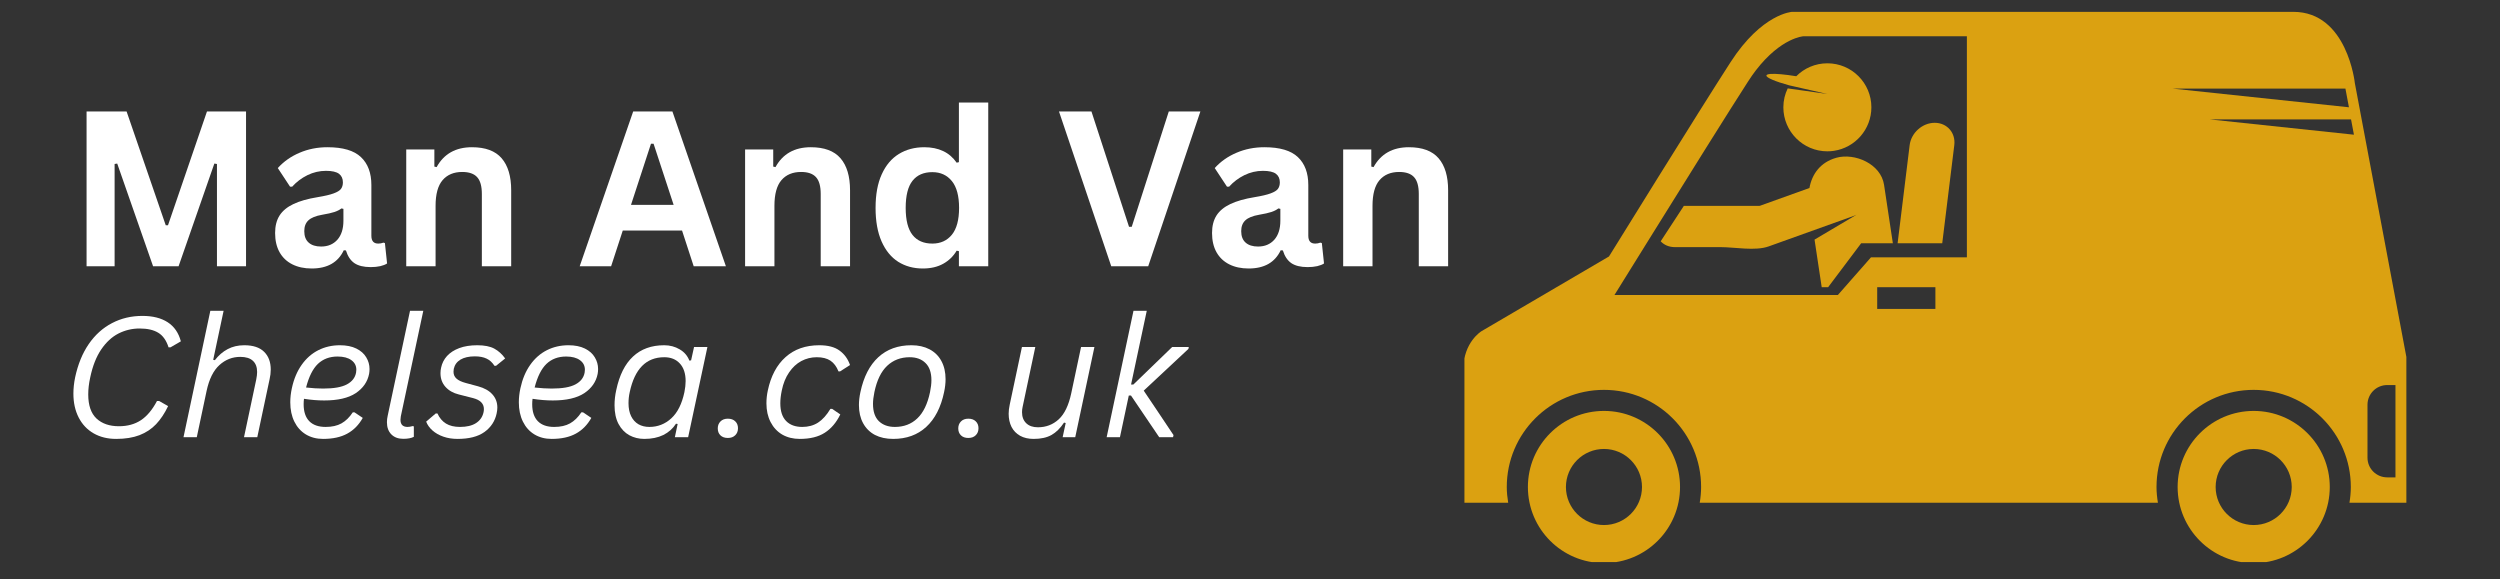 <svg xmlns="http://www.w3.org/2000/svg" xmlns:xlink="http://www.w3.org/1999/xlink" width="600" viewBox="0 0 450 104.25" height="139" preserveAspectRatio="xMidYMid meet"><rect x="0" y="0" width="450" height="104.25" fill="#333333" stroke="none"/><defs><g></g><clipPath id="a62bcd3662"><path d="M 275 73 L 303 73 L 303 101.168 L 275 101.168 Z M 275 73 " clip-rule="nonzero"></path></clipPath><clipPath id="1feaf8ee1c"><path d="M 391 73 L 420 73 L 420 101.168 L 391 101.168 Z M 391 73 " clip-rule="nonzero"></path></clipPath><clipPath id="4b01b0accf"><path d="M 263.598 2.129 L 433.145 2.129 L 433.145 91 L 263.598 91 Z M 263.598 2.129 " clip-rule="nonzero"></path></clipPath></defs><g clip-path="url(#a62bcd3662)"><path fill="#dba111" d="M 288.715 94.508 C 292.496 94.508 295.559 91.441 295.559 87.66 C 295.559 83.887 292.496 80.812 288.715 80.812 C 284.93 80.812 281.867 83.887 281.867 87.66 C 281.867 91.441 284.93 94.508 288.715 94.508 Z M 288.715 73.965 C 296.277 73.965 302.406 80.098 302.406 87.66 C 302.406 95.223 296.277 101.352 288.715 101.352 C 281.148 101.352 275.02 95.223 275.02 87.66 C 275.02 80.098 281.148 73.965 288.715 73.965 " fill-opacity="1" fill-rule="nonzero"></path></g><path fill="#dba111" d="M 303.094 37.055 C 305.113 37.055 307.121 37.055 309.141 37.055 C 311.016 37.055 316.035 37.055 316.664 37.055 C 316.703 37.055 316.742 37.043 316.781 37.043 C 319.75 35.98 322.73 34.902 325.699 33.84 C 326.152 31.32 327.691 29.199 330.52 28.406 C 330.527 28.406 330.539 28.395 330.547 28.395 C 333.875 27.48 338.555 29.5 339.129 33.262 C 339.66 36.77 340.188 40.281 340.715 43.789 L 335.008 43.789 L 329.066 51.691 L 327.906 51.691 C 327.473 48.832 327.039 45.984 326.617 43.129 L 334.18 38.648 C 334.047 38.715 333.906 38.77 333.766 38.828 C 328.633 40.668 323.496 42.516 318.363 44.352 C 315.957 45.223 312.234 44.484 309.742 44.484 C 307 44.484 304.254 44.484 301.512 44.484 C 300.379 44.484 299.52 44.07 298.926 43.438 L 298.953 43.391 L 303.094 37.055 " fill-opacity="1" fill-rule="nonzero"></path><path fill="#dba111" d="M 330.133 27.145 C 329.738 27.207 329.34 27.238 328.926 27.238 C 324.551 27.238 321.004 23.68 321.004 19.312 C 321.004 18.098 321.285 16.938 321.789 15.91 L 328.926 16.918 L 322.07 15.363 C 319.562 14.676 317.875 13.969 317.957 13.582 C 317.988 13.43 318.25 13.344 318.703 13.309 C 319.617 13.242 321.297 13.391 323.324 13.723 C 324.758 12.281 326.738 11.395 328.926 11.395 C 333.301 11.395 336.848 14.938 336.848 19.312 C 336.848 23.277 333.934 26.566 330.133 27.145 " fill-opacity="1" fill-rule="nonzero"></path><g clip-path="url(#1feaf8ee1c)"><path fill="#dba111" d="M 405.664 94.508 C 409.445 94.508 412.512 91.441 412.512 87.66 C 412.512 83.887 409.445 80.812 405.664 80.812 C 401.883 80.812 398.816 83.887 398.816 87.66 C 398.816 91.441 401.883 94.508 405.664 94.508 Z M 405.664 73.965 C 413.227 73.965 419.359 80.105 419.359 87.66 C 419.359 95.223 413.227 101.363 405.664 101.363 C 398.102 101.363 391.973 95.223 391.973 87.66 C 391.973 80.105 398.102 73.965 405.664 73.965 " fill-opacity="1" fill-rule="nonzero"></path></g><g clip-path="url(#4b01b0accf)"><path fill="#dba111" d="M 327.906 53.105 L 330.812 53.105 L 336.781 46.316 L 354.039 46.316 L 354.039 6.527 L 324.625 6.527 C 324.625 6.527 320.617 6.734 316.043 12.676 C 315.57 13.289 315.102 13.969 314.621 14.715 C 311.496 19.543 303.254 32.742 297.305 42.316 C 293.484 48.457 290.598 53.105 290.598 53.105 Z M 337.895 55.613 L 348.371 55.613 L 348.371 51.691 L 337.895 51.691 Z M 422.809 19.312 L 422.176 15.949 L 391.074 15.949 Z M 423.707 24.246 L 423.188 21.492 L 397.742 21.492 Z M 426.148 82.379 C 426.148 84.34 427.73 85.926 429.695 85.926 L 431.184 85.926 L 431.184 69.309 L 429.695 69.309 C 427.73 69.309 426.148 70.902 426.148 72.852 Z M 266.656 59.621 L 289.617 46.164 C 289.617 46.164 305.82 19.973 311.496 11.195 C 317.168 2.414 322.57 2.133 322.57 2.133 L 370.395 2.133 C 370.395 2.133 403.078 2.133 412.805 2.133 C 422.527 2.133 423.875 14.977 423.875 14.977 L 433.332 65.242 L 433.332 90.488 L 422.902 90.488 C 423.055 89.574 423.148 88.633 423.148 87.66 C 423.148 78.004 415.32 70.176 405.664 70.176 C 395.996 70.176 388.172 78.004 388.172 87.66 C 388.172 88.633 388.273 89.574 388.426 90.488 L 305.953 90.488 C 306.105 89.574 306.199 88.633 306.199 87.66 C 306.199 78.004 298.371 70.176 288.715 70.176 C 279.059 70.176 271.219 78.004 271.219 87.66 C 271.219 88.633 271.324 89.574 271.473 90.488 L 263.41 90.488 C 263.41 90.488 263.41 71.23 263.41 66.422 C 263.41 61.602 266.656 59.621 266.656 59.621 " fill-opacity="1" fill-rule="nonzero"></path></g><path fill="#dba111" d="M 348.25 22.105 C 350.465 22.105 352.043 23.902 351.773 26.121 L 349.602 43.789 L 341.57 43.789 L 343.738 26.121 C 344.012 23.902 346.031 22.105 348.25 22.105 " fill-opacity="1" fill-rule="nonzero"></path><g fill="#ffffff" fill-opacity="1"><g transform="translate(11.958, 47.923)"><g><path d="M 8.672 0 L 3.625 0 L 3.625 -27.859 L 10.828 -27.859 L 17.875 -7.375 L 18.281 -7.375 L 25.297 -27.859 L 32.328 -27.859 L 32.328 0 L 27.094 0 L 27.094 -18.406 L 26.625 -18.484 L 20.188 0 L 15.594 0 L 9.141 -18.484 L 8.672 -18.406 Z M 8.672 0 "></path></g></g><g transform="translate(47.925, 47.923)"><g><path d="M 8.188 0.406 C 6.844 0.406 5.676 0.156 4.688 -0.344 C 3.695 -0.844 2.93 -1.57 2.391 -2.531 C 1.859 -3.488 1.594 -4.641 1.594 -5.984 C 1.594 -7.234 1.859 -8.281 2.391 -9.125 C 2.93 -9.969 3.758 -10.656 4.875 -11.188 C 6 -11.727 7.461 -12.145 9.266 -12.438 C 10.523 -12.645 11.477 -12.867 12.125 -13.109 C 12.781 -13.348 13.223 -13.617 13.453 -13.922 C 13.68 -14.234 13.797 -14.625 13.797 -15.094 C 13.797 -15.77 13.562 -16.285 13.094 -16.641 C 12.625 -16.992 11.844 -17.172 10.75 -17.172 C 9.582 -17.172 8.469 -16.91 7.406 -16.391 C 6.352 -15.867 5.441 -15.18 4.672 -14.328 L 4.281 -14.328 L 2.078 -17.672 C 3.141 -18.848 4.441 -19.766 5.984 -20.422 C 7.523 -21.086 9.203 -21.422 11.016 -21.422 C 13.797 -21.422 15.805 -20.828 17.047 -19.641 C 18.297 -18.461 18.922 -16.789 18.922 -14.625 L 18.922 -5.484 C 18.922 -4.547 19.332 -4.078 20.156 -4.078 C 20.477 -4.078 20.789 -4.133 21.094 -4.25 L 21.359 -4.172 L 21.75 -0.5 C 21.457 -0.301 21.051 -0.141 20.531 -0.016 C 20.008 0.098 19.438 0.156 18.812 0.156 C 17.551 0.156 16.566 -0.082 15.859 -0.562 C 15.16 -1.051 14.656 -1.812 14.344 -2.844 L 13.953 -2.875 C 12.922 -0.688 11 0.406 8.188 0.406 Z M 9.875 -3.547 C 11.094 -3.547 12.066 -3.953 12.797 -4.766 C 13.523 -5.586 13.891 -6.727 13.891 -8.188 L 13.891 -10.328 L 13.531 -10.406 C 13.219 -10.156 12.801 -9.941 12.281 -9.766 C 11.77 -9.598 11.031 -9.43 10.062 -9.266 C 8.914 -9.066 8.094 -8.734 7.594 -8.266 C 7.094 -7.805 6.844 -7.156 6.844 -6.312 C 6.844 -5.406 7.109 -4.719 7.641 -4.25 C 8.172 -3.781 8.914 -3.547 9.875 -3.547 Z M 9.875 -3.547 "></path></g></g><g transform="translate(70.092, 47.923)"><g><path d="M 3.031 0 L 3.031 -21.016 L 8.094 -21.016 L 8.094 -17.938 L 8.5 -17.844 C 9.812 -20.227 11.93 -21.422 14.859 -21.422 C 17.285 -21.422 19.066 -20.758 20.203 -19.438 C 21.348 -18.113 21.922 -16.191 21.922 -13.672 L 21.922 0 L 16.641 0 L 16.641 -13.016 C 16.641 -14.41 16.359 -15.414 15.797 -16.031 C 15.234 -16.656 14.336 -16.969 13.109 -16.969 C 11.598 -16.969 10.422 -16.477 9.578 -15.5 C 8.734 -14.52 8.312 -12.977 8.312 -10.875 L 8.312 0 Z M 3.031 0 "></path></g></g><g transform="translate(94.719, 47.923)"><g></g></g><g transform="translate(103.925, 47.923)"><g><path d="M 26.734 0 L 20.938 0 L 18.844 -6.422 L 8.172 -6.422 L 6.078 0 L 0.422 0 L 10.047 -27.859 L 17.109 -27.859 Z M 13.25 -22.047 L 9.656 -11.047 L 17.328 -11.047 L 13.719 -22.047 Z M 13.25 -22.047 "></path></g></g><g transform="translate(131.086, 47.923)"><g><path d="M 3.031 0 L 3.031 -21.016 L 8.094 -21.016 L 8.094 -17.938 L 8.5 -17.844 C 9.812 -20.227 11.93 -21.422 14.859 -21.422 C 17.285 -21.422 19.066 -20.758 20.203 -19.438 C 21.348 -18.113 21.922 -16.191 21.922 -13.672 L 21.922 0 L 16.641 0 L 16.641 -13.016 C 16.641 -14.41 16.359 -15.414 15.797 -16.031 C 15.234 -16.656 14.336 -16.969 13.109 -16.969 C 11.598 -16.969 10.422 -16.477 9.578 -15.5 C 8.734 -14.52 8.312 -12.977 8.312 -10.875 L 8.312 0 Z M 3.031 0 "></path></g></g><g transform="translate(155.712, 47.923)"><g><path d="M 10.391 0.406 C 8.723 0.406 7.25 0.004 5.969 -0.797 C 4.695 -1.609 3.695 -2.832 2.969 -4.469 C 2.25 -6.102 1.891 -8.113 1.891 -10.5 C 1.891 -12.906 2.258 -14.922 3 -16.547 C 3.738 -18.18 4.766 -19.398 6.078 -20.203 C 7.398 -21.016 8.926 -21.422 10.656 -21.422 C 11.957 -21.422 13.086 -21.191 14.047 -20.734 C 15.016 -20.285 15.828 -19.586 16.484 -18.641 L 16.891 -18.734 L 16.891 -29.469 L 22.172 -29.469 L 22.172 0 L 16.891 0 L 16.891 -2.719 L 16.484 -2.797 C 15.898 -1.805 15.098 -1.023 14.078 -0.453 C 13.066 0.117 11.836 0.406 10.391 0.406 Z M 12.109 -4.078 C 13.586 -4.078 14.758 -4.609 15.625 -5.672 C 16.488 -6.734 16.922 -8.344 16.922 -10.5 C 16.922 -12.656 16.488 -14.266 15.625 -15.328 C 14.758 -16.398 13.586 -16.938 12.109 -16.938 C 10.555 -16.938 9.367 -16.422 8.547 -15.391 C 7.723 -14.359 7.312 -12.727 7.312 -10.5 C 7.312 -8.289 7.723 -6.664 8.547 -5.625 C 9.367 -4.594 10.555 -4.078 12.109 -4.078 Z M 12.109 -4.078 "></path></g></g><g transform="translate(180.911, 47.923)"><g></g></g><g transform="translate(190.117, 47.923)"><g><path d="M 16.562 0 L 9.906 0 L 0.5 -27.859 L 6.344 -27.859 L 13.109 -7.094 L 13.594 -7.094 L 20.266 -27.859 L 25.953 -27.859 Z M 16.562 0 "></path></g></g><g transform="translate(216.573, 47.923)"><g><path d="M 8.188 0.406 C 6.844 0.406 5.676 0.156 4.688 -0.344 C 3.695 -0.844 2.93 -1.57 2.391 -2.531 C 1.859 -3.488 1.594 -4.641 1.594 -5.984 C 1.594 -7.234 1.859 -8.281 2.391 -9.125 C 2.93 -9.969 3.758 -10.656 4.875 -11.188 C 6 -11.727 7.461 -12.145 9.266 -12.438 C 10.523 -12.645 11.477 -12.867 12.125 -13.109 C 12.781 -13.348 13.223 -13.617 13.453 -13.922 C 13.68 -14.234 13.797 -14.625 13.797 -15.094 C 13.797 -15.77 13.562 -16.285 13.094 -16.641 C 12.625 -16.992 11.844 -17.172 10.75 -17.172 C 9.582 -17.172 8.469 -16.91 7.406 -16.391 C 6.352 -15.867 5.441 -15.18 4.672 -14.328 L 4.281 -14.328 L 2.078 -17.672 C 3.141 -18.848 4.441 -19.766 5.984 -20.422 C 7.523 -21.086 9.203 -21.422 11.016 -21.422 C 13.797 -21.422 15.805 -20.828 17.047 -19.641 C 18.297 -18.461 18.922 -16.789 18.922 -14.625 L 18.922 -5.484 C 18.922 -4.547 19.332 -4.078 20.156 -4.078 C 20.477 -4.078 20.789 -4.133 21.094 -4.25 L 21.359 -4.172 L 21.75 -0.5 C 21.457 -0.301 21.051 -0.141 20.531 -0.016 C 20.008 0.098 19.438 0.156 18.812 0.156 C 17.551 0.156 16.566 -0.082 15.859 -0.562 C 15.16 -1.051 14.656 -1.812 14.344 -2.844 L 13.953 -2.875 C 12.922 -0.688 11 0.406 8.188 0.406 Z M 9.875 -3.547 C 11.094 -3.547 12.066 -3.953 12.797 -4.766 C 13.523 -5.586 13.891 -6.727 13.891 -8.188 L 13.891 -10.328 L 13.531 -10.406 C 13.219 -10.156 12.801 -9.941 12.281 -9.766 C 11.77 -9.598 11.031 -9.43 10.062 -9.266 C 8.914 -9.066 8.094 -8.734 7.594 -8.266 C 7.094 -7.805 6.844 -7.156 6.844 -6.312 C 6.844 -5.406 7.109 -4.719 7.641 -4.25 C 8.172 -3.781 8.914 -3.547 9.875 -3.547 Z M 9.875 -3.547 "></path></g></g><g transform="translate(238.74, 47.923)"><g><path d="M 3.031 0 L 3.031 -21.016 L 8.094 -21.016 L 8.094 -17.938 L 8.5 -17.844 C 9.812 -20.227 11.93 -21.422 14.859 -21.422 C 17.285 -21.422 19.066 -20.758 20.203 -19.438 C 21.348 -18.113 21.922 -16.191 21.922 -13.672 L 21.922 0 L 16.641 0 L 16.641 -13.016 C 16.641 -14.41 16.359 -15.414 15.797 -16.031 C 15.234 -16.656 14.336 -16.969 13.109 -16.969 C 11.598 -16.969 10.422 -16.477 9.578 -15.5 C 8.734 -14.52 8.312 -12.977 8.312 -10.875 L 8.312 0 Z M 3.031 0 "></path></g></g></g><g fill="#ffffff" fill-opacity="1"><g transform="translate(10.821, 78.691)"><g><path d="M 10.094 0.312 C 8.551 0.312 7.195 -0.02 6.031 -0.688 C 4.875 -1.352 3.977 -2.301 3.344 -3.531 C 2.707 -4.77 2.391 -6.203 2.391 -7.828 C 2.391 -8.773 2.492 -9.754 2.703 -10.766 C 3.203 -13.109 4.02 -15.109 5.156 -16.766 C 6.301 -18.422 7.695 -19.676 9.344 -20.531 C 10.988 -21.395 12.812 -21.828 14.812 -21.828 C 16.676 -21.828 18.191 -21.445 19.359 -20.688 C 20.535 -19.926 21.328 -18.781 21.734 -17.25 L 19.875 -16.172 L 19.516 -16.172 C 19.129 -17.398 18.52 -18.27 17.688 -18.781 C 16.852 -19.301 15.727 -19.562 14.312 -19.562 C 12.957 -19.562 11.688 -19.258 10.5 -18.656 C 9.32 -18.051 8.285 -17.094 7.391 -15.781 C 6.504 -14.469 5.848 -12.797 5.422 -10.766 C 5.18 -9.68 5.062 -8.66 5.062 -7.703 C 5.062 -5.742 5.555 -4.297 6.547 -3.359 C 7.547 -2.43 8.891 -1.969 10.578 -1.969 C 12.117 -1.969 13.438 -2.328 14.531 -3.047 C 15.633 -3.773 16.602 -4.93 17.438 -6.516 L 17.812 -6.516 L 19.438 -5.594 C 18.812 -4.281 18.086 -3.191 17.266 -2.328 C 16.453 -1.473 15.457 -0.816 14.281 -0.359 C 13.113 0.086 11.719 0.312 10.094 0.312 Z M 10.094 0.312 "></path></g></g></g><g fill="#ffffff" fill-opacity="1"><g transform="translate(31.922, 78.691)"><g><path d="M 1.109 0 L 5.938 -22.75 L 8.328 -22.75 L 6.453 -13.922 L 6.75 -13.859 C 7.414 -14.723 8.18 -15.383 9.047 -15.844 C 9.922 -16.312 10.922 -16.547 12.047 -16.547 C 13.629 -16.547 14.816 -16.156 15.609 -15.375 C 16.41 -14.594 16.812 -13.523 16.812 -12.172 C 16.812 -11.598 16.742 -11.023 16.609 -10.453 L 14.391 0 L 12 0 L 14.203 -10.391 C 14.305 -10.898 14.359 -11.348 14.359 -11.734 C 14.359 -12.617 14.102 -13.289 13.594 -13.75 C 13.094 -14.219 12.336 -14.453 11.328 -14.453 C 9.91 -14.453 8.66 -13.961 7.578 -12.984 C 6.492 -12.004 5.723 -10.453 5.266 -8.328 L 3.5 0 Z M 1.109 0 "></path></g></g></g><g fill="#ffffff" fill-opacity="1"><g transform="translate(50.609, 78.691)"><g><path d="M 15.828 -11.391 C 15.547 -9.961 14.742 -8.805 13.422 -7.922 C 12.098 -7.047 10.207 -6.609 7.75 -6.609 C 6.594 -6.609 5.379 -6.707 4.109 -6.906 C 4.066 -6.602 4.047 -6.273 4.047 -5.922 C 4.047 -4.586 4.383 -3.57 5.062 -2.875 C 5.738 -2.188 6.719 -1.844 8 -1.844 C 9.145 -1.844 10.098 -2.055 10.859 -2.484 C 11.617 -2.91 12.297 -3.57 12.891 -4.469 L 13.203 -4.469 L 14.688 -3.469 C 13.988 -2.219 13.062 -1.273 11.906 -0.641 C 10.75 -0.004 9.297 0.312 7.547 0.312 C 6.367 0.312 5.332 0.039 4.438 -0.5 C 3.551 -1.039 2.863 -1.805 2.375 -2.797 C 1.883 -3.797 1.641 -4.957 1.641 -6.281 C 1.641 -7.094 1.734 -7.93 1.922 -8.797 C 2.273 -10.441 2.863 -11.848 3.688 -13.016 C 4.508 -14.18 5.508 -15.062 6.688 -15.656 C 7.863 -16.25 9.16 -16.547 10.578 -16.547 C 11.742 -16.547 12.727 -16.348 13.531 -15.953 C 14.332 -15.555 14.926 -15.031 15.312 -14.375 C 15.707 -13.727 15.906 -13.023 15.906 -12.266 C 15.906 -11.973 15.879 -11.68 15.828 -11.391 Z M 10.156 -14.516 C 8.719 -14.516 7.535 -14.07 6.609 -13.188 C 5.691 -12.301 4.984 -10.883 4.484 -8.938 C 5.629 -8.812 6.648 -8.75 7.547 -8.75 C 9.473 -8.75 10.898 -9 11.828 -9.5 C 12.766 -10 13.316 -10.707 13.484 -11.625 C 13.516 -11.801 13.531 -11.973 13.531 -12.141 C 13.531 -12.859 13.234 -13.43 12.641 -13.859 C 12.047 -14.297 11.219 -14.516 10.156 -14.516 Z M 10.156 -14.516 "></path></g></g></g><g fill="#ffffff" fill-opacity="1"><g transform="translate(67.913, 78.691)"><g><path d="M 4.672 0.297 C 3.773 0.297 3.062 0.031 2.531 -0.5 C 2 -1.031 1.734 -1.766 1.734 -2.703 C 1.734 -3.066 1.781 -3.457 1.875 -3.875 L 5.891 -22.75 L 8.281 -22.75 L 4.234 -3.75 C 4.191 -3.488 4.172 -3.281 4.172 -3.125 C 4.172 -2.695 4.281 -2.375 4.5 -2.156 C 4.727 -1.945 5.039 -1.844 5.438 -1.844 C 5.707 -1.844 6.023 -1.895 6.391 -2 L 6.578 -1.938 L 6.578 -0.062 C 6.129 0.176 5.492 0.297 4.672 0.297 Z M 4.672 0.297 "></path></g></g></g><g fill="#ffffff" fill-opacity="1"><g transform="translate(76.741, 78.691)"><g><path d="M 5.609 0.312 C 4.68 0.312 3.832 0.176 3.062 -0.094 C 2.289 -0.363 1.641 -0.734 1.109 -1.203 C 0.578 -1.672 0.195 -2.203 -0.031 -2.797 L 1.688 -4.266 L 2 -4.266 C 2.363 -3.461 2.875 -2.859 3.531 -2.453 C 4.188 -2.047 5.031 -1.844 6.062 -1.844 C 7.258 -1.844 8.219 -2.07 8.938 -2.531 C 9.664 -3 10.117 -3.648 10.297 -4.484 C 10.336 -4.648 10.359 -4.844 10.359 -5.062 C 10.359 -6.039 9.711 -6.695 8.422 -7.031 L 5.844 -7.688 C 4.832 -7.938 4.031 -8.395 3.438 -9.062 C 2.844 -9.727 2.547 -10.547 2.547 -11.516 C 2.547 -11.859 2.582 -12.188 2.656 -12.5 C 2.82 -13.301 3.176 -14.004 3.719 -14.609 C 4.27 -15.211 5.004 -15.688 5.922 -16.031 C 6.836 -16.375 7.922 -16.547 9.172 -16.547 C 10.461 -16.547 11.484 -16.344 12.234 -15.938 C 12.984 -15.531 13.633 -14.941 14.188 -14.172 L 12.547 -12.844 L 12.266 -12.844 C 11.879 -13.445 11.406 -13.879 10.844 -14.141 C 10.281 -14.41 9.578 -14.547 8.734 -14.547 C 7.672 -14.547 6.812 -14.352 6.156 -13.969 C 5.508 -13.582 5.102 -13.023 4.938 -12.297 C 4.906 -12.129 4.891 -11.953 4.891 -11.766 C 4.891 -11.273 5.066 -10.867 5.422 -10.547 C 5.773 -10.223 6.336 -9.957 7.109 -9.75 L 9.312 -9.156 C 10.438 -8.852 11.297 -8.367 11.891 -7.703 C 12.484 -7.047 12.781 -6.254 12.781 -5.328 C 12.781 -5.023 12.738 -4.676 12.656 -4.281 C 12.363 -2.895 11.633 -1.781 10.469 -0.938 C 9.312 -0.102 7.691 0.312 5.609 0.312 Z M 5.609 0.312 "></path></g></g></g><g fill="#ffffff" fill-opacity="1"><g transform="translate(91.75, 78.691)"><g><path d="M 15.828 -11.391 C 15.547 -9.961 14.742 -8.805 13.422 -7.922 C 12.098 -7.047 10.207 -6.609 7.75 -6.609 C 6.594 -6.609 5.379 -6.707 4.109 -6.906 C 4.066 -6.602 4.047 -6.273 4.047 -5.922 C 4.047 -4.586 4.383 -3.57 5.062 -2.875 C 5.738 -2.188 6.719 -1.844 8 -1.844 C 9.145 -1.844 10.098 -2.055 10.859 -2.484 C 11.617 -2.91 12.297 -3.57 12.891 -4.469 L 13.203 -4.469 L 14.688 -3.469 C 13.988 -2.219 13.062 -1.273 11.906 -0.641 C 10.75 -0.004 9.297 0.312 7.547 0.312 C 6.367 0.312 5.332 0.039 4.438 -0.5 C 3.551 -1.039 2.863 -1.805 2.375 -2.797 C 1.883 -3.797 1.641 -4.957 1.641 -6.281 C 1.641 -7.094 1.734 -7.93 1.922 -8.797 C 2.273 -10.441 2.863 -11.848 3.688 -13.016 C 4.508 -14.18 5.508 -15.062 6.688 -15.656 C 7.863 -16.25 9.16 -16.547 10.578 -16.547 C 11.742 -16.547 12.727 -16.348 13.531 -15.953 C 14.332 -15.555 14.926 -15.031 15.312 -14.375 C 15.707 -13.727 15.906 -13.023 15.906 -12.266 C 15.906 -11.973 15.879 -11.68 15.828 -11.391 Z M 10.156 -14.516 C 8.719 -14.516 7.535 -14.07 6.609 -13.188 C 5.691 -12.301 4.984 -10.883 4.484 -8.938 C 5.629 -8.812 6.648 -8.75 7.547 -8.75 C 9.473 -8.75 10.898 -9 11.828 -9.5 C 12.766 -10 13.316 -10.707 13.484 -11.625 C 13.516 -11.801 13.531 -11.973 13.531 -12.141 C 13.531 -12.859 13.234 -13.43 12.641 -13.859 C 12.047 -14.297 11.219 -14.516 10.156 -14.516 Z M 10.156 -14.516 "></path></g></g></g><g fill="#ffffff" fill-opacity="1"><g transform="translate(109.054, 78.691)"><g><path d="M 6.922 0.312 C 5.941 0.312 5.047 0.094 4.234 -0.344 C 3.422 -0.789 2.77 -1.469 2.281 -2.375 C 1.801 -3.289 1.562 -4.414 1.562 -5.75 C 1.562 -6.656 1.664 -7.57 1.875 -8.5 C 2.438 -11.164 3.441 -13.172 4.891 -14.516 C 6.336 -15.867 8.207 -16.547 10.5 -16.547 C 11.531 -16.547 12.457 -16.301 13.281 -15.812 C 14.113 -15.332 14.695 -14.656 15.031 -13.781 L 15.344 -13.828 L 15.875 -16.234 L 18.281 -16.234 L 14.812 0 L 12.422 0 L 12.922 -2.375 L 12.625 -2.422 C 12.062 -1.547 11.301 -0.867 10.344 -0.391 C 9.383 0.078 8.242 0.312 6.922 0.312 Z M 7.828 -1.844 C 9.336 -1.844 10.656 -2.359 11.781 -3.391 C 12.906 -4.422 13.691 -5.992 14.141 -8.109 C 14.285 -8.836 14.359 -9.5 14.359 -10.094 C 14.359 -11.457 14.008 -12.516 13.312 -13.266 C 12.625 -14.016 11.691 -14.391 10.516 -14.391 C 7.266 -14.391 5.191 -12.297 4.297 -8.109 C 4.148 -7.453 4.078 -6.785 4.078 -6.109 C 4.078 -5.203 4.234 -4.426 4.547 -3.781 C 4.859 -3.145 5.297 -2.66 5.859 -2.328 C 6.43 -2.004 7.086 -1.844 7.828 -1.844 Z M 7.828 -1.844 "></path></g></g></g><g fill="#ffffff" fill-opacity="1"><g transform="translate(128.432, 78.691)"><g><path d="M 2.578 0.141 C 2.016 0.141 1.57 -0.016 1.25 -0.328 C 0.926 -0.641 0.766 -1.055 0.766 -1.578 C 0.766 -2.086 0.926 -2.504 1.25 -2.828 C 1.57 -3.16 2.016 -3.328 2.578 -3.328 C 3.141 -3.328 3.582 -3.172 3.906 -2.859 C 4.238 -2.547 4.406 -2.129 4.406 -1.609 C 4.406 -1.086 4.238 -0.664 3.906 -0.344 C 3.582 -0.02 3.141 0.141 2.578 0.141 Z M 2.578 0.141 "></path></g></g></g><g fill="#ffffff" fill-opacity="1"><g transform="translate(136.363, 78.691)"><g><path d="M 7.594 0.312 C 6.395 0.312 5.344 0.051 4.438 -0.469 C 3.539 -1 2.844 -1.75 2.344 -2.719 C 1.844 -3.688 1.594 -4.812 1.594 -6.094 C 1.594 -6.863 1.676 -7.633 1.844 -8.406 C 2.395 -11.008 3.461 -13.016 5.047 -14.422 C 6.629 -15.836 8.648 -16.547 11.109 -16.547 C 12.68 -16.547 13.898 -16.223 14.766 -15.578 C 15.641 -14.941 16.266 -14.078 16.641 -12.984 L 14.859 -11.844 L 14.562 -11.844 C 14.219 -12.707 13.738 -13.348 13.125 -13.766 C 12.508 -14.18 11.688 -14.391 10.656 -14.391 C 9.664 -14.391 8.738 -14.16 7.875 -13.703 C 7.02 -13.242 6.285 -12.562 5.672 -11.656 C 5.055 -10.758 4.617 -9.676 4.359 -8.406 C 4.18 -7.551 4.094 -6.781 4.094 -6.094 C 4.094 -4.688 4.441 -3.625 5.141 -2.906 C 5.836 -2.195 6.805 -1.844 8.047 -1.844 C 9.129 -1.844 10.078 -2.102 10.891 -2.625 C 11.703 -3.156 12.441 -3.977 13.109 -5.094 L 13.422 -5.094 L 14.891 -4.094 C 14.18 -2.633 13.25 -1.535 12.094 -0.797 C 10.945 -0.055 9.445 0.312 7.594 0.312 Z M 7.594 0.312 "></path></g></g></g><g fill="#ffffff" fill-opacity="1"><g transform="translate(153.093, 78.691)"><g><path d="M 7.672 0.312 C 6.41 0.312 5.316 0.07 4.391 -0.406 C 3.473 -0.895 2.766 -1.598 2.266 -2.516 C 1.766 -3.43 1.516 -4.52 1.516 -5.781 C 1.516 -6.508 1.602 -7.285 1.781 -8.109 C 2.363 -10.859 3.438 -12.953 5 -14.391 C 6.562 -15.828 8.551 -16.547 10.969 -16.547 C 12.219 -16.547 13.305 -16.301 14.234 -15.812 C 15.16 -15.32 15.867 -14.617 16.359 -13.703 C 16.859 -12.785 17.109 -11.695 17.109 -10.438 C 17.109 -9.707 17.02 -8.93 16.844 -8.109 C 16.27 -5.367 15.195 -3.281 13.625 -1.844 C 12.062 -0.406 10.078 0.312 7.672 0.312 Z M 7.984 -1.844 C 9.598 -1.844 10.941 -2.352 12.016 -3.375 C 13.098 -4.395 13.863 -5.973 14.312 -8.109 C 14.477 -8.922 14.562 -9.633 14.562 -10.25 C 14.562 -11.625 14.207 -12.656 13.5 -13.344 C 12.801 -14.039 11.852 -14.391 10.656 -14.391 C 9.039 -14.391 7.688 -13.875 6.594 -12.844 C 5.508 -11.82 4.742 -10.242 4.297 -8.109 C 4.129 -7.305 4.047 -6.598 4.047 -5.984 C 4.047 -4.609 4.398 -3.57 5.109 -2.875 C 5.828 -2.188 6.785 -1.844 7.984 -1.844 Z M 7.984 -1.844 "></path></g></g></g><g fill="#ffffff" fill-opacity="1"><g transform="translate(171.722, 78.691)"><g><path d="M 2.578 0.141 C 2.016 0.141 1.57 -0.016 1.25 -0.328 C 0.926 -0.641 0.766 -1.055 0.766 -1.578 C 0.766 -2.086 0.926 -2.504 1.25 -2.828 C 1.57 -3.16 2.016 -3.328 2.578 -3.328 C 3.141 -3.328 3.582 -3.172 3.906 -2.859 C 4.238 -2.547 4.406 -2.129 4.406 -1.609 C 4.406 -1.086 4.238 -0.664 3.906 -0.344 C 3.582 -0.02 3.141 0.141 2.578 0.141 Z M 2.578 0.141 "></path></g></g></g><g fill="#ffffff" fill-opacity="1"><g transform="translate(179.653, 78.691)"><g><path d="M 6.406 0.312 C 5.457 0.312 4.645 0.125 3.969 -0.25 C 3.289 -0.633 2.773 -1.164 2.422 -1.844 C 2.078 -2.531 1.906 -3.32 1.906 -4.219 C 1.906 -4.727 1.969 -5.27 2.094 -5.844 L 4.297 -16.234 L 6.703 -16.234 L 4.422 -5.469 C 4.348 -5.156 4.312 -4.832 4.312 -4.5 C 4.312 -3.664 4.562 -3.004 5.062 -2.516 C 5.57 -2.023 6.273 -1.781 7.172 -1.781 C 8.629 -1.781 9.879 -2.258 10.922 -3.219 C 11.961 -4.176 12.711 -5.738 13.172 -7.906 L 14.938 -16.234 L 17.344 -16.234 L 13.891 0 L 11.625 0 L 12.172 -2.547 L 11.875 -2.625 C 11.207 -1.613 10.453 -0.867 9.609 -0.391 C 8.773 0.078 7.707 0.312 6.406 0.312 Z M 6.406 0.312 "></path></g></g></g><g fill="#ffffff" fill-opacity="1"><g transform="translate(198.09, 78.691)"><g><path d="M 1.109 0 L 5.938 -22.75 L 8.328 -22.75 L 5.5 -9.469 L 5.906 -9.469 L 12.906 -16.234 L 15.891 -16.234 L 15.828 -15.891 L 7.781 -8.375 L 10.469 -4.375 C 11.426 -2.957 12.316 -1.625 13.141 -0.375 L 13.062 0 L 10.562 0 L 5.484 -7.5 L 5.094 -7.5 L 3.5 0 Z M 1.109 0 "></path></g></g></g></svg>